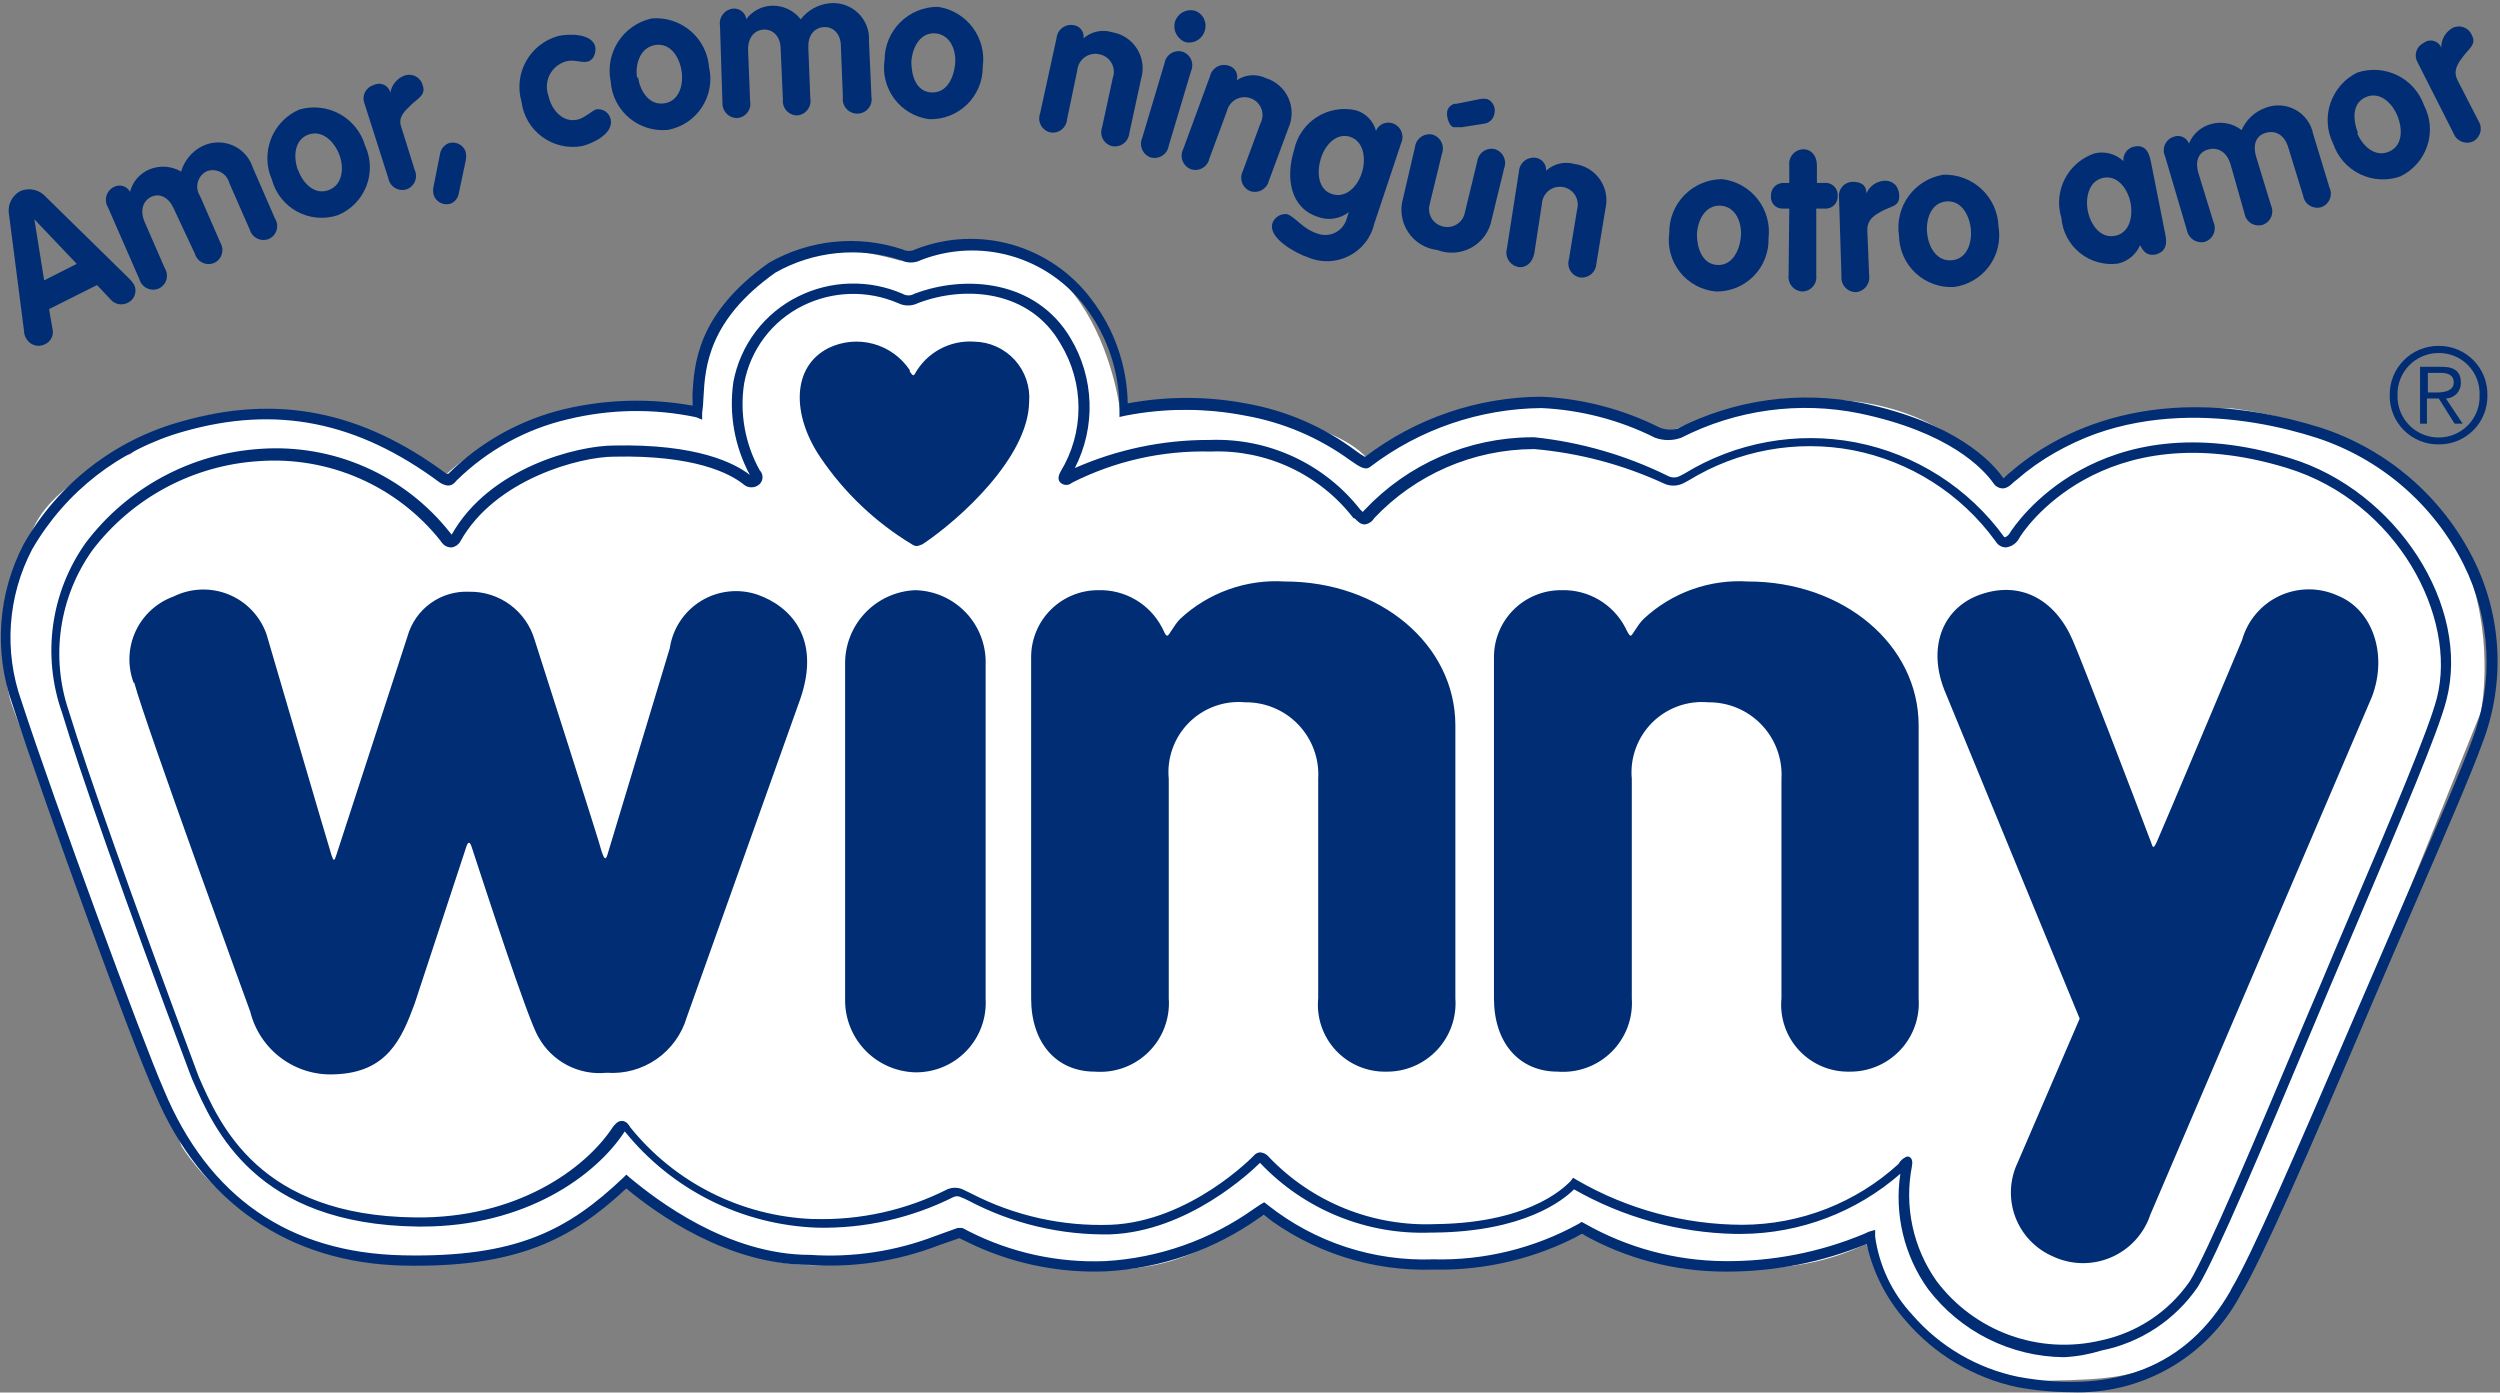 <svg width="763" height="425" viewBox="0 0 763 425" fill="none" xmlns="http://www.w3.org/2000/svg">
<rect x="0" y="0" width="763" height="425" fill="#808080" stroke="none"/>
<path d="M274.812 79.575C274.812 79.575 246.358 70.731 234.785 80.799C223.213 90.868 211.028 110.188 211.3 123.998C211.3 123.998 167.529 116.583 136.011 144.884C136.011 144.884 75.085 106.175 39.891 138.557C39.891 138.557 17.903 145.36 10.415 160.667C2.927 175.973 -1.021 201.893 3.608 215.091C8.237 228.288 55.412 349.79 55.412 349.79C55.412 349.79 77.808 388.363 132.267 385.302C132.267 385.302 174.268 385.302 190.197 359.722C190.197 359.722 221.579 391.697 258.271 385.302C294.962 378.907 293.805 375.029 293.805 375.029C293.805 375.029 346.221 406.459 383.049 369.247C397.605 379.046 414.468 384.879 431.97 386.167C449.473 387.456 467.01 384.156 482.845 376.594C482.845 376.594 531.722 398.363 569.57 379.587C569.57 379.587 584.819 422.242 619.809 421.494C654.798 420.745 665.894 422.106 692.715 377.342L757.181 217.268C757.181 217.268 773.45 137.264 681.619 124.679C655.992 124.093 631.009 132.737 611.231 149.033C611.231 149.033 584.819 100.46 505.309 133.318C505.309 133.318 475.629 107.399 416.814 139.441C416.814 139.441 402.45 121.141 341.933 125.835C341.933 125.835 334.649 60.526 280.19 76.854L274.812 79.575Z" fill="white"/>
<path d="M2.791 65.765C2.474 64.335 2.627 62.84 3.228 61.504C3.829 60.168 4.846 59.062 6.127 58.349C7.459 57.761 8.945 57.615 10.366 57.934C11.788 58.252 13.069 59.018 14.023 60.118L39.414 85.017C39.979 85.573 40.481 86.189 40.912 86.854C41.157 87.336 41.304 87.861 41.344 88.4C41.384 88.939 41.316 89.48 41.145 89.993C40.974 90.506 40.703 90.979 40.347 91.386C39.992 91.793 39.559 92.126 39.074 92.364C38.214 92.837 37.217 93 36.251 92.827C35.284 92.654 34.407 92.154 33.764 91.412L29.612 86.99L14.976 94.337L15.997 100.256C16.259 101.205 16.169 102.216 15.743 103.103C15.318 103.991 14.586 104.695 13.683 105.086C13.174 105.341 12.62 105.492 12.052 105.531C11.484 105.569 10.915 105.495 10.376 105.311C9.838 105.127 9.341 104.838 8.915 104.461C8.489 104.084 8.143 103.626 7.896 103.113C7.55 102.512 7.363 101.833 7.352 101.14L2.791 65.765ZM13.479 85.561L23.417 80.527L10.483 66.921L13.479 85.561Z" fill="#002D74"/>
<path d="M32.947 63.248C32.631 62.728 32.427 62.148 32.348 61.544C32.27 60.941 32.319 60.328 32.492 59.745C32.665 59.161 32.959 58.621 33.354 58.158C33.749 57.695 34.236 57.32 34.785 57.057C35.205 56.831 35.665 56.691 36.139 56.644C36.614 56.598 37.092 56.645 37.548 56.784C38.004 56.923 38.428 57.151 38.794 57.455C39.162 57.759 39.465 58.132 39.687 58.553C40.063 57.051 40.781 55.656 41.784 54.476C42.788 53.296 44.05 52.363 45.473 51.75C47.041 51.078 48.745 50.783 50.447 50.89C52.15 50.996 53.804 51.501 55.276 52.363C55.752 50.718 56.559 49.189 57.648 47.867C58.736 46.545 60.083 45.459 61.606 44.675C63.027 43.947 64.588 43.536 66.183 43.469C67.778 43.403 69.368 43.684 70.844 44.292C72.32 44.9 73.646 45.821 74.731 46.991C75.815 48.161 76.633 49.553 77.127 51.07L83.934 66.717C84.262 67.234 84.475 67.815 84.559 68.421C84.644 69.026 84.597 69.643 84.423 70.23C84.249 70.816 83.951 71.359 83.55 71.821C83.149 72.282 82.653 72.653 82.097 72.908C81.532 73.143 80.924 73.257 80.312 73.241C79.7 73.226 79.099 73.082 78.546 72.819C77.994 72.555 77.504 72.179 77.107 71.714C76.71 71.249 76.415 70.705 76.242 70.118L69.979 55.832C69.795 55.133 69.467 54.479 69.017 53.913C68.568 53.346 68.005 52.879 67.366 52.54C66.726 52.201 66.023 51.998 65.302 51.944C64.58 51.891 63.855 51.987 63.172 52.227C62.495 52.55 61.896 53.014 61.414 53.588C60.933 54.163 60.58 54.834 60.38 55.556C60.18 56.278 60.137 57.035 60.255 57.775C60.373 58.515 60.648 59.221 61.062 59.846L67.256 74.064C67.571 74.588 67.771 75.172 67.845 75.779C67.919 76.385 67.864 77 67.684 77.584C67.505 78.168 67.204 78.708 66.802 79.168C66.4 79.628 65.905 79.998 65.35 80.255C64.786 80.49 64.178 80.604 63.566 80.588C62.954 80.573 62.353 80.429 61.8 80.166C61.248 79.903 60.758 79.526 60.361 79.061C59.963 78.596 59.669 78.052 59.496 77.466L53.029 63.656C51.6 60.39 48.877 58.826 46.222 60.05C43.567 61.275 42.682 64.336 44.111 67.669L50.306 81.888C50.632 82.409 50.841 82.994 50.921 83.603C51.001 84.212 50.948 84.831 50.767 85.418C50.587 86.005 50.282 86.546 49.873 87.005C49.465 87.465 48.962 87.83 48.4 88.078C47.831 88.312 47.218 88.423 46.603 88.404C45.988 88.384 45.384 88.234 44.831 87.964C44.278 87.694 43.788 87.31 43.394 86.838C43 86.365 42.711 85.814 42.546 85.221L32.947 63.248Z" fill="#002D74"/>
<path d="M111.436 44.471C112.33 46.407 112.822 48.504 112.883 50.636C112.943 52.767 112.571 54.889 111.788 56.872C111.006 58.856 109.829 60.66 108.33 62.177C106.83 63.694 105.038 64.891 103.063 65.697C101.031 66.361 98.884 66.604 96.755 66.411C94.625 66.218 92.557 65.593 90.678 64.574C88.798 63.555 87.146 62.164 85.823 60.486C84.499 58.807 83.533 56.876 82.981 54.812C82.121 52.864 81.654 50.767 81.606 48.639C81.558 46.511 81.93 44.394 82.702 42.41C83.473 40.426 84.628 38.613 86.101 37.076C87.574 35.539 89.336 34.306 91.286 33.45C93.333 32.846 95.48 32.652 97.602 32.88C99.724 33.107 101.781 33.751 103.653 34.775C105.526 35.8 107.177 37.183 108.513 38.847C109.848 40.511 110.842 42.422 111.436 44.471ZM91.014 51.955C92.444 55.968 96.051 59.642 100.34 58.009C104.629 56.377 105.037 51.206 103.608 47.328C102.178 43.451 98.502 39.505 94.145 41.07C89.789 42.634 89.448 47.941 90.946 51.955H91.014Z" fill="#002D74"/>
<path d="M111.232 31.546C111.02 30.998 110.926 30.412 110.954 29.826C110.981 29.239 111.132 28.665 111.394 28.14C111.657 27.615 112.027 27.151 112.479 26.776C112.932 26.402 113.458 26.127 114.023 25.967C114.501 25.713 115.031 25.573 115.572 25.556C116.114 25.539 116.651 25.646 117.145 25.87C117.638 26.093 118.073 26.426 118.417 26.844C118.761 27.262 119.004 27.753 119.129 28.28C119.337 27.066 119.871 25.931 120.674 24.996C121.478 24.062 122.52 23.363 123.689 22.974C124.258 22.812 124.853 22.769 125.439 22.848C126.024 22.927 126.587 23.126 127.092 23.433C127.597 23.739 128.033 24.147 128.373 24.63C128.713 25.113 128.949 25.661 129.067 26.239C129.952 29.028 127.57 29.981 125.527 31.954C123.485 33.927 121.375 35.763 122.464 38.757L126.549 51.819C126.812 52.372 126.955 52.975 126.969 53.588C126.983 54.201 126.868 54.81 126.63 55.375C126.392 55.94 126.038 56.449 125.589 56.868C125.141 57.286 124.61 57.606 124.03 57.805C123.443 57.977 122.827 58.024 122.222 57.943C121.616 57.861 121.034 57.653 120.514 57.332C119.994 57.012 119.548 56.585 119.203 56.08C118.859 55.576 118.625 55.005 118.516 54.404L111.232 31.546Z" fill="#002D74"/>
<path d="M139.959 59.302C139.806 59.977 139.482 60.601 139.016 61.113C138.551 61.626 137.961 62.01 137.304 62.227C136.276 62.484 135.189 62.338 134.265 61.819C133.341 61.3 132.65 60.449 132.335 59.438C132.13 58.588 132.13 57.702 132.335 56.853L134.377 46.58C134.553 45.906 134.895 45.285 135.37 44.775C135.845 44.264 136.439 43.88 137.1 43.655C138.129 43.376 139.225 43.502 140.163 44.009C141.101 44.516 141.808 45.363 142.137 46.376C142.311 47.252 142.311 48.154 142.137 49.029L139.959 59.302Z" fill="#002D74"/>
<path d="M179.237 18.824C177.195 19.232 175.017 17.939 172.43 18.824C171.403 19.16 170.455 19.699 169.642 20.409C168.829 21.119 168.167 21.986 167.697 22.958C167.227 23.93 166.957 24.986 166.905 26.064C166.853 27.142 167.018 28.22 167.392 29.233C168.277 33.518 171.749 37.532 176.242 36.512C178.284 36.103 181.007 33.586 181.96 33.382C182.951 33.222 183.965 33.451 184.79 34.022C185.615 34.593 186.187 35.461 186.385 36.444C187.338 40.934 180.53 43.927 177.535 44.607C175.428 44.974 173.268 44.908 171.187 44.416C169.106 43.923 167.147 43.013 165.428 41.74C163.709 40.468 162.267 38.86 161.189 37.014C160.111 35.168 159.419 33.122 159.155 31.001C158.565 28.955 158.385 26.813 158.627 24.697C158.869 22.582 159.529 20.535 160.567 18.676C161.605 16.816 163.001 15.18 164.675 13.863C166.349 12.546 168.267 11.573 170.319 11C173.587 10.252 180.735 10.116 181.688 14.334C181.96 16.035 181.211 18.416 179.237 18.824Z" fill="#002D74"/>
<path d="M216.405 20.525C216.882 22.605 216.934 24.759 216.557 26.859C216.181 28.96 215.384 30.962 214.214 32.747C213.044 34.532 211.526 36.063 209.751 37.248C207.975 38.432 205.978 39.246 203.88 39.641C201.754 39.856 199.607 39.641 197.567 39.01C195.526 38.378 193.633 37.343 192.001 35.966C190.369 34.589 189.031 32.897 188.066 30.992C187.101 29.088 186.529 27.009 186.385 24.879C185.516 20.668 186.343 16.284 188.688 12.68C191.034 9.075 194.707 6.541 198.91 5.626C201.039 5.449 203.182 5.695 205.216 6.349C207.249 7.004 209.133 8.053 210.759 9.438C212.385 10.823 213.721 12.515 214.69 14.418C215.659 16.321 216.242 18.396 216.405 20.525ZM194.758 23.654C195.371 27.872 198.162 32.226 202.723 31.546C207.283 30.865 208.645 25.967 208.032 21.749C207.42 17.531 204.697 13.041 200.068 13.722C195.439 14.402 193.805 19.436 194.418 23.654H194.758Z" fill="#002D74"/>
<path d="M219.741 7.803C219.645 7.202 219.673 6.589 219.821 5.999C219.97 5.409 220.237 4.856 220.606 4.372C220.975 3.889 221.439 3.485 221.969 3.186C222.499 2.887 223.084 2.699 223.689 2.633C224.652 2.535 225.614 2.814 226.376 3.41C227.137 4.006 227.638 4.873 227.774 5.83C228.672 4.622 229.829 3.628 231.159 2.922C232.49 2.216 233.961 1.815 235.466 1.748C237.176 1.676 238.879 2.015 240.431 2.737C241.983 3.459 243.338 4.543 244.384 5.898C245.435 4.526 246.757 3.383 248.267 2.54C249.777 1.698 251.444 1.174 253.165 1C254.743 0.828 256.339 1.003 257.841 1.513C259.344 2.022 260.717 2.853 261.865 3.948C263.013 5.043 263.907 6.376 264.486 7.853C265.064 9.329 265.313 10.914 265.214 12.497L265.963 29.573C266.07 30.176 266.047 30.795 265.898 31.39C265.749 31.984 265.476 32.54 265.097 33.022C264.718 33.503 264.241 33.899 263.698 34.184C263.155 34.469 262.559 34.636 261.947 34.675C261.288 34.722 260.627 34.621 260.012 34.38C259.397 34.139 258.844 33.763 258.394 33.28C257.943 32.797 257.607 32.22 257.409 31.59C257.211 30.96 257.156 30.294 257.25 29.641L256.637 14.13C256.637 10.524 254.459 8.075 251.395 8.279C248.332 8.483 246.562 11 246.698 14.538L247.311 30.049C247.417 30.651 247.397 31.268 247.252 31.862C247.108 32.456 246.842 33.013 246.471 33.499C246.1 33.985 245.632 34.388 245.097 34.684C244.562 34.98 243.971 35.163 243.363 35.219C242.749 35.231 242.139 35.114 241.574 34.874C241.009 34.635 240.5 34.278 240.083 33.829C239.665 33.379 239.347 32.846 239.15 32.265C238.952 31.684 238.88 31.068 238.938 30.457L238.257 14.946C238.257 11.341 236.079 8.892 233.083 9.028C230.088 9.164 228.182 11.749 228.318 15.354L228.931 30.865C229.048 31.468 229.036 32.089 228.896 32.687C228.755 33.285 228.49 33.847 228.117 34.335C227.744 34.824 227.272 35.228 226.732 35.521C226.192 35.814 225.596 35.989 224.983 36.035C224.369 36.037 223.762 35.912 223.198 35.67C222.634 35.427 222.126 35.072 221.706 34.626C221.285 34.179 220.959 33.652 220.75 33.075C220.541 32.499 220.453 31.886 220.49 31.273L219.741 7.803Z" fill="#002D74"/>
<path d="M299.931 20.389C299.951 22.522 299.539 24.638 298.72 26.609C297.902 28.579 296.693 30.365 295.168 31.858C293.642 33.35 291.831 34.52 289.842 35.296C287.853 36.073 285.728 36.44 283.594 36.376C281.495 36.101 279.473 35.41 277.646 34.343C275.819 33.276 274.224 31.854 272.956 30.161C271.687 28.469 270.77 26.539 270.259 24.487C269.748 22.435 269.652 20.301 269.979 18.212C269.988 16.08 270.418 13.97 271.245 12.005C272.072 10.039 273.279 8.256 274.797 6.758C276.315 5.26 278.114 4.077 280.091 3.275C282.068 2.474 284.183 2.071 286.317 2.088C290.543 2.727 294.345 5.009 296.895 8.437C299.445 11.864 300.536 16.16 299.931 20.389ZM278.148 18.824C278.148 23.11 279.577 27.94 284.206 28.212C288.835 28.484 291.014 23.994 291.49 19.708C291.967 15.422 290.061 10.524 285.432 10.184C280.803 9.844 278.42 14.538 278.148 18.824Z" fill="#002D74"/>
<path d="M322.464 11.613C322.52 11.004 322.703 10.414 322.999 9.879C323.295 9.345 323.699 8.877 324.185 8.507C324.671 8.136 325.229 7.87 325.823 7.725C326.418 7.581 327.035 7.561 327.637 7.667C328.104 7.725 328.554 7.876 328.962 8.111C329.37 8.345 329.726 8.658 330.011 9.032C330.297 9.405 330.505 9.832 330.623 10.287C330.741 10.742 330.768 11.216 330.701 11.681C331.885 10.65 333.315 9.94 334.852 9.619C336.389 9.297 337.983 9.375 339.482 9.844C341.039 10.114 342.522 10.711 343.831 11.595C345.14 12.48 346.246 13.633 347.076 14.977C347.907 16.321 348.442 17.826 348.646 19.392C348.851 20.958 348.721 22.55 348.264 24.062L344.656 40.73C344.591 41.339 344.401 41.928 344.097 42.46C343.793 42.992 343.381 43.456 342.888 43.82C342.395 44.185 341.832 44.443 341.234 44.578C340.636 44.714 340.016 44.724 339.414 44.607C338.82 44.462 338.262 44.194 337.778 43.819C337.295 43.445 336.895 42.972 336.606 42.433C336.317 41.894 336.145 41.3 336.101 40.69C336.057 40.08 336.142 39.468 336.351 38.893L339.618 23.79C339.889 23.055 339.998 22.27 339.937 21.488C339.876 20.707 339.647 19.948 339.266 19.263C338.885 18.579 338.36 17.984 337.728 17.521C337.095 17.058 336.37 16.736 335.602 16.579C334.833 16.39 334.032 16.368 333.253 16.516C332.475 16.664 331.738 16.978 331.092 17.436C330.446 17.895 329.906 18.487 329.51 19.172C329.113 19.858 328.87 20.621 328.795 21.409L325.663 36.444C325.617 37.056 325.441 37.652 325.148 38.192C324.855 38.732 324.451 39.204 323.962 39.576C323.474 39.949 322.911 40.214 322.313 40.354C321.714 40.494 321.093 40.506 320.49 40.389C319.895 40.245 319.338 39.976 318.854 39.601C318.37 39.227 317.971 38.755 317.682 38.215C317.393 37.676 317.221 37.082 317.177 36.472C317.133 35.862 317.218 35.25 317.426 34.675L322.464 11.613Z" fill="#002D74"/>
<path d="M355.411 19.3C355.505 18.695 355.725 18.116 356.058 17.601C356.391 17.087 356.829 16.648 357.343 16.314C357.857 15.98 358.435 15.759 359.041 15.664C359.647 15.569 360.266 15.602 360.857 15.763C361.441 15.949 361.978 16.256 362.435 16.663C362.892 17.071 363.257 17.571 363.508 18.129C363.758 18.688 363.888 19.293 363.889 19.905C363.89 20.517 363.761 21.122 363.512 21.681L356.705 44.471C356.61 45.078 356.389 45.658 356.057 46.175C355.725 46.692 355.289 47.134 354.777 47.474C354.265 47.813 353.687 48.042 353.082 48.145C352.476 48.249 351.855 48.226 351.259 48.077C350.673 47.883 350.135 47.569 349.678 47.154C349.22 46.74 348.855 46.235 348.605 45.671C348.355 45.107 348.226 44.497 348.226 43.881C348.225 43.264 348.354 42.654 348.604 42.09L355.411 19.3ZM367.733 9.232C367.411 10.5 366.601 11.591 365.48 12.266C364.358 12.941 363.015 13.146 361.742 12.837C360.53 12.376 359.536 11.477 358.956 10.318C358.376 9.159 358.253 7.824 358.611 6.579C359.004 5.37 359.84 4.354 360.951 3.736C362.062 3.118 363.366 2.942 364.601 3.245C365.803 3.636 366.803 4.481 367.388 5.6C367.974 6.719 368.097 8.023 367.733 9.232Z" fill="#002D74"/>
<path d="M369.298 23.246C369.437 22.645 369.7 22.08 370.071 21.587C370.441 21.093 370.911 20.683 371.449 20.382C371.988 20.081 372.583 19.896 373.197 19.838C373.812 19.781 374.431 19.852 375.016 20.048C375.471 20.174 375.895 20.388 376.265 20.679C376.635 20.971 376.944 21.333 377.172 21.745C377.4 22.157 377.544 22.61 377.595 23.078C377.645 23.546 377.602 24.019 377.467 24.47C378.771 23.6 380.28 23.085 381.844 22.977C383.409 22.87 384.974 23.174 386.385 23.858C387.898 24.332 389.293 25.122 390.477 26.177C391.661 27.231 392.606 28.526 393.25 29.974C393.894 31.422 394.222 32.991 394.212 34.576C394.202 36.16 393.854 37.725 393.192 39.165L387.27 55.152C387.13 55.745 386.868 56.303 386.503 56.79C386.137 57.277 385.674 57.684 385.144 57.984C384.613 58.284 384.026 58.472 383.42 58.535C382.813 58.597 382.2 58.534 381.62 58.349C381.046 58.123 380.526 57.779 380.094 57.34C379.661 56.901 379.325 56.376 379.107 55.8C378.889 55.223 378.794 54.608 378.828 53.992C378.862 53.377 379.025 52.776 379.305 52.227L384.683 37.668C385.051 36.977 385.265 36.214 385.311 35.432C385.357 34.65 385.234 33.868 384.949 33.138C384.665 32.408 384.226 31.748 383.664 31.203C383.101 30.659 382.427 30.242 381.688 29.981C380.961 29.721 380.187 29.616 379.416 29.673C378.646 29.731 377.897 29.95 377.216 30.315C376.536 30.681 375.94 31.185 375.467 31.795C374.995 32.406 374.656 33.109 374.472 33.858L369.094 48.417C368.965 49.023 368.708 49.595 368.34 50.094C367.972 50.593 367.501 51.008 366.96 51.311C366.419 51.613 365.819 51.797 365.201 51.849C364.583 51.902 363.961 51.822 363.376 51.614C362.808 51.381 362.296 51.032 361.87 50.59C361.445 50.148 361.116 49.623 360.905 49.047C360.693 48.471 360.604 47.858 360.643 47.246C360.682 46.634 360.847 46.036 361.13 45.492L369.298 23.246Z" fill="#002D74"/>
<path d="M419.468 68.146C418.989 70.279 418.044 72.28 416.7 74.005C415.356 75.731 413.648 77.138 411.696 78.126C409.744 79.114 407.598 79.659 405.411 79.721C403.225 79.784 401.051 79.362 399.046 78.486C395.711 77.398 386.861 72.704 388.359 68.078C388.687 67.196 389.301 66.449 390.102 65.956C390.904 65.463 391.848 65.252 392.784 65.356C395.37 66.173 397.412 69.778 402.041 71.275C402.928 71.612 403.876 71.76 404.823 71.71C405.771 71.66 406.697 71.412 407.544 70.983C408.39 70.554 409.137 69.953 409.737 69.218C410.337 68.483 410.776 67.632 411.027 66.717L411.64 64.744C410.319 65.776 408.754 66.45 407.096 66.701C405.439 66.951 403.745 66.769 402.178 66.173C393.805 63.452 392.307 54.336 394.962 45.764C395.389 43.723 396.219 41.788 397.402 40.071C398.584 38.354 400.098 36.889 401.852 35.763C403.607 34.636 405.569 33.869 407.623 33.507C409.678 33.145 411.784 33.195 413.818 33.654C415.292 34.083 416.63 34.884 417.704 35.98C418.777 37.077 419.549 38.431 419.945 39.913C420.353 38.946 421.118 38.173 422.082 37.755C423.045 37.337 424.133 37.306 425.118 37.668C425.692 37.876 426.217 38.201 426.659 38.621C427.101 39.041 427.451 39.549 427.688 40.111C427.924 40.673 428.042 41.278 428.033 41.888C428.025 42.498 427.89 43.1 427.637 43.655L419.468 68.146ZM412.048 41.75C407.828 40.389 404.288 44.335 403.063 48.553C401.837 52.771 402.314 57.873 406.534 59.234C410.755 60.594 414.227 56.989 415.588 52.907C416.95 48.825 416.473 43.247 412.048 41.75Z" fill="#002D74"/>
<path d="M431.858 44.879C431.93 44.269 432.128 43.68 432.441 43.151C432.753 42.621 433.172 42.163 433.672 41.804C434.171 41.446 434.74 41.195 435.342 41.069C435.944 40.942 436.566 40.943 437.168 41.07C437.752 41.238 438.296 41.525 438.765 41.913C439.234 42.3 439.618 42.781 439.893 43.323C440.167 43.866 440.327 44.459 440.362 45.067C440.397 45.674 440.306 46.282 440.095 46.852L436.351 62.295C436.146 63.001 436.087 63.741 436.176 64.47C436.266 65.2 436.502 65.904 436.871 66.539C437.24 67.175 437.734 67.73 438.323 68.169C438.912 68.609 439.584 68.925 440.299 69.098C441.034 69.299 441.802 69.343 442.555 69.228C443.308 69.114 444.029 68.843 444.67 68.432C445.312 68.022 445.86 67.482 446.28 66.846C446.699 66.211 446.981 65.495 447.106 64.744L450.85 49.301C450.922 48.691 451.121 48.102 451.433 47.573C451.745 47.043 452.165 46.584 452.664 46.226C453.164 45.867 453.733 45.617 454.335 45.491C454.937 45.364 455.558 45.365 456.16 45.492C456.745 45.66 457.289 45.947 457.758 46.334C458.227 46.722 458.61 47.203 458.885 47.745C459.16 48.288 459.32 48.882 459.354 49.489C459.389 50.096 459.298 50.704 459.087 51.274L455.275 66.921C454.954 68.714 454.241 70.414 453.187 71.9C452.134 73.386 450.765 74.621 449.179 75.518C447.592 76.414 445.828 76.95 444.01 77.087C442.193 77.224 440.368 76.958 438.665 76.309C436.862 76.1 435.126 75.496 433.582 74.542C432.038 73.587 430.722 72.305 429.728 70.787C428.735 69.268 428.087 67.549 427.832 65.753C427.576 63.956 427.719 62.126 428.25 60.39L431.858 44.879ZM451.599 30.253C452.384 30.086 453.196 30.086 453.982 30.253C454.798 30.624 455.457 31.271 455.842 32.08C456.228 32.889 456.317 33.807 456.092 34.675C455.978 35.458 455.61 36.182 455.045 36.735C454.479 37.288 453.746 37.64 452.961 37.736L446.153 38.825C444.315 38.825 444.86 38.825 443.703 38.825C442.545 38.825 441.252 35.831 441.729 33.722C441.893 33.228 442.178 32.782 442.559 32.426C442.939 32.069 443.403 31.814 443.907 31.682H444.451L451.599 30.253Z" fill="#002D74"/>
<path d="M463.58 52.363C463.613 51.748 463.772 51.146 464.047 50.595C464.323 50.043 464.709 49.555 465.181 49.159C465.654 48.764 466.203 48.469 466.794 48.295C467.385 48.12 468.006 48.069 468.617 48.145C469.562 48.264 470.426 48.738 471.033 49.471C471.64 50.204 471.944 51.141 471.885 52.091C473.029 51.037 474.426 50.295 475.94 49.938C477.454 49.58 479.035 49.619 480.53 50.05C482.081 50.247 483.572 50.767 484.909 51.577C486.245 52.386 487.397 53.468 488.289 54.75C489.181 56.033 489.793 57.488 490.087 59.022C490.38 60.556 490.348 62.135 489.993 63.656L487.202 80.527C487.169 81.133 487.012 81.727 486.74 82.269C486.468 82.812 486.087 83.293 485.62 83.683C485.154 84.072 484.613 84.361 484.03 84.532C483.447 84.703 482.835 84.752 482.232 84.677C481.631 84.568 481.059 84.334 480.554 83.99C480.049 83.646 479.623 83.2 479.302 82.68C478.981 82.16 478.773 81.579 478.691 80.973C478.61 80.368 478.656 79.752 478.828 79.166L481.347 63.86C481.548 63.121 481.59 62.347 481.471 61.591C481.352 60.834 481.075 60.111 480.657 59.469C480.24 58.827 479.691 58.281 479.047 57.865C478.404 57.449 477.68 57.174 476.922 57.057C476.161 56.942 475.384 56.987 474.641 57.191C473.898 57.395 473.206 57.751 472.609 58.238C472.013 58.725 471.525 59.332 471.178 60.019C470.83 60.706 470.63 61.458 470.592 62.227L468.277 77.262C467.733 80.187 465.69 81.888 463.308 81.48C462.709 81.353 462.142 81.105 461.642 80.752C461.142 80.398 460.72 79.947 460.402 79.424C460.083 78.902 459.874 78.32 459.789 77.714C459.703 77.108 459.742 76.491 459.904 75.901L463.58 52.363Z" fill="#002D74"/>
<path d="M539.754 72.704C539.819 74.839 539.449 76.966 538.667 78.954C537.886 80.943 536.708 82.752 535.206 84.272C533.704 85.792 531.909 86.992 529.929 87.798C527.949 88.605 525.826 89.001 523.689 88.963C521.559 88.771 519.491 88.15 517.609 87.135C515.727 86.121 514.07 84.736 512.74 83.063C511.41 81.39 510.433 79.464 509.87 77.403C509.306 75.342 509.167 73.188 509.461 71.071C509.434 68.933 509.832 66.811 510.629 64.828C511.427 62.844 512.61 61.038 514.11 59.514C515.61 57.99 517.397 56.778 519.368 55.947C521.34 55.117 523.456 54.685 525.595 54.676C527.71 54.929 529.754 55.596 531.611 56.639C533.468 57.682 535.1 59.081 536.415 60.755C537.73 62.43 538.702 64.347 539.275 66.397C539.848 68.448 540.011 70.591 539.754 72.704ZM517.903 71.479C517.903 75.765 519.536 80.595 524.097 80.867C528.658 81.139 530.905 76.513 531.313 72.296C531.722 68.078 529.816 63.044 525.118 62.771C520.421 62.499 518.107 67.261 517.903 71.479Z" fill="#002D74"/>
<path d="M546.085 63.656H544.179C543.67 63.689 543.159 63.61 542.684 63.425C542.209 63.239 541.78 62.95 541.429 62.58C541.078 62.21 540.813 61.767 540.653 61.282C540.493 60.798 540.442 60.284 540.503 59.778C540.475 59.27 540.552 58.761 540.727 58.283C540.903 57.806 541.174 57.369 541.525 56.999C541.875 56.63 542.297 56.336 542.765 56.135C543.234 55.935 543.738 55.831 544.247 55.832H546.085V50.526C546.009 49.913 546.062 49.29 546.241 48.698C546.421 48.107 546.722 47.559 547.126 47.091C547.53 46.623 548.028 46.245 548.587 45.982C549.147 45.718 549.755 45.574 550.374 45.56C552.824 45.56 554.526 47.533 554.526 50.526V55.832H556.773C557.312 55.77 557.859 55.828 558.373 56.003C558.888 56.177 559.357 56.463 559.748 56.84C560.138 57.218 560.44 57.677 560.632 58.185C560.824 58.693 560.901 59.237 560.857 59.778C560.89 60.314 560.806 60.85 560.609 61.349C560.413 61.849 560.109 62.299 559.72 62.669C559.33 63.039 558.865 63.319 558.356 63.489C557.847 63.66 557.306 63.716 556.773 63.656H554.322V84.065C554.398 84.669 554.347 85.283 554.171 85.866C553.995 86.45 553.699 86.99 553.301 87.451C552.903 87.913 552.413 88.286 551.862 88.546C551.311 88.807 550.711 88.949 550.101 88.963C549.489 88.939 548.888 88.789 548.337 88.521C547.785 88.253 547.296 87.874 546.899 87.407C546.502 86.94 546.207 86.396 546.032 85.809C545.856 85.222 545.805 84.605 545.881 83.997L546.085 63.656Z" fill="#002D74"/>
<path d="M561.265 60.186C561.199 59.605 561.254 59.016 561.428 58.458C561.602 57.899 561.89 57.382 562.274 56.941C562.658 56.499 563.13 56.143 563.659 55.893C564.189 55.644 564.765 55.507 565.35 55.492C567.664 55.492 569.57 56.172 569.638 59.03C570.113 57.899 570.906 56.931 571.921 56.242C572.936 55.554 574.13 55.175 575.357 55.152C577.399 55.152 579.509 56.444 579.645 59.71C579.781 62.975 577.263 62.907 574.812 64.2C572.361 65.493 569.774 66.853 569.911 70.391L570.455 83.997C570.551 84.603 570.521 85.222 570.368 85.815C570.216 86.409 569.943 86.966 569.566 87.45C569.19 87.935 568.718 88.337 568.18 88.632C567.643 88.927 567.05 89.109 566.439 89.167C565.822 89.17 565.211 89.043 564.646 88.796C564.08 88.549 563.573 88.186 563.156 87.731C562.74 87.276 562.423 86.739 562.226 86.155C562.029 85.57 561.957 84.951 562.014 84.337L561.265 60.186Z" fill="#002D74"/>
<path d="M609.938 69.098C610.305 71.212 610.24 73.378 609.749 75.466C609.257 77.554 608.348 79.522 607.077 81.25C605.805 82.978 604.197 84.432 602.349 85.523C600.501 86.615 598.451 87.322 596.323 87.602C594.186 87.712 592.049 87.391 590.039 86.657C588.03 85.924 586.188 84.793 584.625 83.333C583.063 81.872 581.81 80.112 580.943 78.157C580.075 76.203 579.611 74.093 579.577 71.955C578.911 67.68 579.971 63.315 582.524 59.819C585.077 56.324 588.914 53.985 593.192 53.315C597.502 53.205 601.681 54.802 604.818 57.759C607.955 60.715 609.795 64.791 609.938 69.098ZM588.154 71.139C588.563 75.425 591.081 79.847 595.71 79.439C600.339 79.031 601.905 74.132 601.497 69.914C601.088 65.697 598.569 61.002 593.94 61.479C589.311 61.955 587.746 66.921 588.154 71.139Z" fill="#002D74"/>
<path d="M660.721 70.867C661.197 73.18 661.878 76.581 657.93 77.67C655.479 78.146 654.186 76.99 653.165 74.813C652.557 76.224 651.623 77.472 650.44 78.453C649.257 79.435 647.858 80.122 646.357 80.459C644.302 80.724 642.214 80.569 640.22 80.003C638.227 79.438 636.369 78.474 634.759 77.17C633.149 75.867 631.82 74.25 630.853 72.418C629.887 70.586 629.302 68.577 629.135 66.513C627.911 62.543 628.294 58.252 630.204 54.562C632.114 50.873 635.396 48.08 639.346 46.784C640.882 46.436 642.481 46.471 644 46.886C645.52 47.302 646.914 48.084 648.059 49.165C647.97 48.157 648.253 47.151 648.855 46.336C649.457 45.522 650.336 44.955 651.327 44.743C655.275 43.927 656.024 47.328 656.5 49.574L660.721 70.867ZM645.608 71.955C649.965 71.071 651.054 66.037 650.237 61.887C649.421 57.737 646.357 53.383 641.932 54.268C637.508 55.152 636.35 60.39 637.235 64.54C638.12 68.69 641.115 72.908 645.608 71.955Z" fill="#002D74"/>
<path d="M660.789 47.737C660.527 47.179 660.386 46.571 660.377 45.955C660.367 45.339 660.488 44.727 660.733 44.161C660.977 43.595 661.34 43.088 661.795 42.672C662.251 42.256 662.789 41.942 663.375 41.75C663.818 41.574 664.291 41.487 664.767 41.495C665.243 41.502 665.713 41.603 666.149 41.793C666.586 41.983 666.981 42.257 667.311 42.6C667.641 42.943 667.9 43.348 668.072 43.791C668.643 42.394 669.52 41.143 670.64 40.13C671.759 39.117 673.092 38.369 674.539 37.94C676.163 37.435 677.885 37.332 679.557 37.64C681.229 37.949 682.801 38.659 684.138 39.709C684.821 38.137 685.82 36.722 687.073 35.552C688.326 34.382 689.806 33.481 691.422 32.906C692.9 32.329 694.488 32.083 696.072 32.188C697.656 32.292 699.198 32.743 700.588 33.509C701.978 34.275 703.182 35.337 704.116 36.62C705.049 37.903 705.689 39.376 705.989 40.934L710.959 57.261C711.221 57.819 711.361 58.426 711.371 59.043C711.38 59.659 711.259 60.27 711.014 60.836C710.77 61.402 710.408 61.91 709.952 62.326C709.497 62.741 708.958 63.056 708.372 63.248C707.785 63.408 707.171 63.444 706.57 63.353C705.968 63.262 705.392 63.047 704.879 62.72C704.366 62.393 703.927 61.962 703.591 61.456C703.254 60.949 703.028 60.377 702.926 59.778L698.365 44.947C697.344 41.478 694.757 39.641 691.558 40.526C688.358 41.41 687.541 44.403 688.562 47.805L693.123 62.703C693.374 63.258 693.505 63.859 693.509 64.468C693.512 65.076 693.388 65.679 693.145 66.237C692.901 66.794 692.543 67.295 692.094 67.706C691.644 68.116 691.114 68.429 690.537 68.622C689.945 68.794 689.325 68.838 688.715 68.753C688.105 68.667 687.521 68.453 687 68.125C686.479 67.798 686.033 67.363 685.692 66.851C685.352 66.338 685.123 65.759 685.023 65.152L680.734 50.05C679.713 46.648 677.126 44.743 673.927 45.628C670.727 46.512 669.91 49.505 671 52.975L675.561 67.806C675.812 68.365 675.943 68.971 675.948 69.584C675.952 70.197 675.829 70.805 675.585 71.368C675.342 71.931 674.984 72.437 674.535 72.854C674.085 73.272 673.554 73.591 672.974 73.792C672.383 73.942 671.768 73.971 671.166 73.876C670.564 73.781 669.987 73.565 669.471 73.241C668.955 72.916 668.511 72.49 668.165 71.988C667.82 71.487 667.58 70.92 667.46 70.323L660.789 47.737Z" fill="#002D74"/>
<path d="M739.822 32.158C740.806 34.054 741.399 36.128 741.564 38.257C741.73 40.387 741.465 42.528 740.785 44.552C740.105 46.577 739.025 48.445 737.608 50.044C736.191 51.643 734.467 52.94 732.538 53.859C730.545 54.556 728.434 54.851 726.326 54.728C724.218 54.605 722.156 54.067 720.257 53.144C718.359 52.22 716.662 50.93 715.265 49.349C713.867 47.767 712.797 45.924 712.116 43.927C711.159 42.021 710.587 39.944 710.435 37.816C710.283 35.689 710.554 33.552 711.231 31.529C711.907 29.506 712.978 27.637 714.38 26.029C715.782 24.421 717.488 23.105 719.4 22.157C723.436 20.81 727.84 21.104 731.662 22.975C735.483 24.846 738.414 28.145 739.822 32.158ZM719.4 40.662C721.102 44.607 724.846 48.077 729.066 46.308C733.287 44.539 733.355 39.505 731.721 35.423C730.087 31.341 726.275 27.804 722.055 29.641C717.834 31.477 718.038 36.444 719.672 40.662H719.4Z" fill="#002D74"/>
<path d="M737.848 19.028C737.556 18.524 737.372 17.965 737.307 17.387C737.242 16.808 737.298 16.223 737.471 15.667C737.644 15.111 737.929 14.597 738.311 14.156C738.692 13.716 739.16 13.36 739.686 13.109C740.109 12.774 740.606 12.542 741.135 12.432C741.664 12.322 742.211 12.338 742.733 12.476C743.255 12.615 743.738 12.873 744.143 13.232C744.547 13.589 744.863 14.037 745.064 14.538C745.048 13.303 745.369 12.086 745.993 11.02C746.616 9.953 747.519 9.076 748.603 8.483C749.141 8.229 749.725 8.09 750.319 8.073C750.913 8.057 751.504 8.164 752.054 8.388C752.605 8.612 753.103 8.947 753.517 9.374C753.93 9.8 754.251 10.308 754.458 10.864C755.819 13.45 753.641 14.742 751.939 16.987C750.237 19.232 748.467 21.477 750.101 24.607L756.364 36.784C756.706 37.29 756.939 37.862 757.049 38.463C757.158 39.064 757.143 39.681 757.002 40.275C756.861 40.87 756.599 41.428 756.231 41.916C755.864 42.404 755.399 42.811 754.866 43.111C754.312 43.376 753.708 43.523 753.093 43.542C752.478 43.561 751.866 43.452 751.296 43.221C750.726 42.991 750.211 42.644 749.782 42.204C749.354 41.763 749.022 41.238 748.808 40.662L737.848 19.028Z" fill="#002D74"/>
<path d="M744.247 105.562C742.269 105.553 740.31 105.939 738.483 106.697C736.657 107.455 735 108.57 733.612 109.977C732.223 111.384 731.129 113.055 730.395 114.89C729.662 116.725 729.302 118.689 729.339 120.665C729.311 122.632 729.678 124.585 730.416 126.409C731.155 128.232 732.251 129.89 733.64 131.284C735.029 132.679 736.683 133.782 738.504 134.528C740.326 135.275 742.278 135.65 744.247 135.631C746.218 135.659 748.175 135.29 750 134.547C751.826 133.804 753.484 132.702 754.874 131.305C756.265 129.909 757.361 128.248 758.096 126.42C758.832 124.592 759.192 122.635 759.155 120.665C759.201 118.686 758.848 116.719 758.117 114.879C757.387 113.04 756.294 111.366 754.903 109.957C753.512 108.548 751.852 107.433 750.021 106.678C748.191 105.923 746.227 105.543 744.247 105.562ZM744.247 133.522C742.573 133.523 740.916 133.188 739.374 132.538C737.831 131.888 736.435 130.935 735.267 129.737C734.1 128.538 733.184 127.118 732.575 125.56C731.966 124.001 731.676 122.337 731.721 120.665C731.667 118.987 731.95 117.315 732.555 115.749C733.16 114.183 734.074 112.754 735.242 111.549C736.411 110.343 737.81 109.384 739.357 108.729C740.904 108.075 742.567 107.738 744.247 107.739C745.932 107.719 747.604 108.043 749.16 108.69C750.715 109.338 752.122 110.296 753.295 111.506C754.467 112.716 755.381 114.152 755.978 115.727C756.576 117.302 756.846 118.982 756.772 120.665C756.827 122.339 756.543 124.008 755.938 125.57C755.332 127.133 754.417 128.557 753.247 129.758C752.078 130.958 750.678 131.91 749.131 132.557C747.585 133.204 745.923 133.533 744.247 133.522Z" fill="#002D74"/>
<path d="M751.054 116.719C751.054 113.658 749.352 111.957 745.404 111.957H738.597V129.305H740.707V121.617H744.315L749.148 129.305H751.599L746.493 121.617C747.116 121.6 747.729 121.459 748.297 121.202C748.865 120.946 749.376 120.579 749.8 120.123C750.225 119.667 750.554 119.131 750.769 118.547C750.985 117.963 751.082 117.341 751.054 116.719ZM743.77 119.78H740.979V113.794H744.86C746.902 113.794 748.876 114.338 748.876 116.719C748.876 119.1 746.425 119.78 743.77 119.78Z" fill="#002D74"/>
<path d="M632.13 424.895C626.557 424.874 620.998 424.35 615.52 423.33C602.238 420.452 590.275 413.279 581.483 402.921C575.665 396.277 571.615 388.276 569.706 379.655C556.002 385.311 541.306 388.179 526.48 388.091C511.185 388.091 496.151 384.13 482.845 376.594C468.925 384.068 453.307 387.818 437.508 387.479C418.809 388.086 400.477 382.196 385.636 370.811L384.41 371.628C370.625 381.432 354.335 387.118 337.44 388.023C322.563 388.605 307.782 385.398 294.486 378.703L292.784 377.886L286.521 380.063C274.001 384.909 260.57 386.953 247.175 386.05C222.055 386.05 200.34 370.403 191.15 362.716C174.54 378.227 157.658 387.002 123.077 386.254C88.495 385.506 61.402 367.274 47.243 333.667C40.435 318.904 14.091 246.588 3.744 214.818C0.948 206.896 -0.187 198.483 0.41 190.103C1.007 181.723 3.324 173.556 7.216 166.109C12.383 156.997 19.301 148.995 27.572 142.562C35.843 136.13 45.304 131.393 55.412 128.624C84.615 120.257 110.347 125.359 136.283 144.611H136.827C146.569 134.919 158.792 128.093 172.158 124.883C184.993 121.845 198.315 121.475 211.3 123.794C211.3 122.978 211.3 122.093 211.3 121.073C211.844 111.073 212.661 95.902 234.581 80.255C240.71 76.72 247.518 74.523 254.558 73.807C261.598 73.092 268.71 73.875 275.425 76.105C276.033 76.427 276.711 76.595 277.399 76.595C278.087 76.595 278.765 76.427 279.373 76.105C288.775 72.401 299.136 71.893 308.855 74.659C318.575 77.426 327.113 83.313 333.151 91.412C340.124 100.53 343.989 111.64 344.179 123.114C356.079 120.884 368.29 120.884 380.19 123.114C392.381 125.241 403.901 130.205 413.818 137.604C414.699 138.289 415.632 138.904 416.609 139.441C432.084 127.634 450.986 121.186 470.455 121.073C482.984 121.653 495.251 124.851 506.466 130.461C508.211 131.2 510.157 131.32 511.98 130.801C529.415 121.893 549.358 119.159 568.549 123.046C596.732 129.033 607.759 140.802 611.163 145.564C611.241 145.726 611.358 145.866 611.504 145.972C611.504 145.972 612.32 145.224 612.865 144.679L613.546 144.135C627.16 132.298 657.793 114.814 708.304 130.529C718.354 133.809 727.652 139.052 735.658 145.954C743.663 152.856 750.215 161.28 754.934 170.735C759.239 179.371 761.704 188.806 762.173 198.444C762.642 208.081 761.104 217.711 757.657 226.724C754.254 236.112 746.697 253.596 736.214 277.814C732.47 286.454 728.317 295.978 723.893 306.387C703.471 354.416 690.264 384.349 684.002 394.826L683.525 395.71C678.526 404.874 671.067 412.461 661.986 417.618C652.906 422.774 642.566 425.294 632.13 424.895ZM572.293 375.369V377.41C573.53 386.317 577.474 394.628 583.593 401.221C591.991 410.927 603.355 417.598 615.928 420.201C645.744 425.643 667.528 416.868 680.598 394.214L681.075 393.261C687.201 383.057 700.135 353.191 720.761 305.23C725.254 294.89 729.339 285.298 733.083 276.658C743.566 252.507 751.122 235.091 754.526 225.771C757.823 217.151 759.29 207.94 758.833 198.722C758.376 189.505 756.005 180.484 751.871 172.232C747.331 163.172 741.041 155.099 733.366 148.479C725.69 141.859 716.779 136.822 707.147 133.659C686.112 126.856 645.88 120.053 615.384 146.516L614.703 147.061C613.478 148.217 612.32 149.237 610.823 149.033C610.342 148.968 609.88 148.801 609.47 148.543C609.059 148.285 608.708 147.942 608.44 147.537C605.173 142.911 594.825 131.89 567.596 126.175C549.127 122.415 529.927 125.029 513.137 133.591C510.545 134.543 507.697 134.543 505.105 133.591C494.316 128.185 482.511 125.103 470.455 124.543C451.577 124.729 433.263 131.004 418.243 142.434C416.677 143.727 414.907 142.434 412.048 140.462C402.559 133.552 391.616 128.898 380.054 126.856C367.983 124.498 355.569 124.498 343.499 126.856L341.66 127.264V125.427C341.801 113.945 338.112 102.744 331.177 93.589C325.508 86.098 317.55 80.658 308.509 78.092C299.469 75.527 289.838 75.975 281.075 79.371C280.116 79.86 279.055 80.116 277.978 80.116C276.901 80.116 275.839 79.86 274.88 79.371C268.598 77.325 261.959 76.608 255.385 77.263C248.811 77.919 242.445 79.934 236.691 83.18C216.269 97.603 215.18 111.889 214.703 121.277C214.649 122.893 214.513 124.505 214.295 126.107V128.08L212.457 127.332C199.549 124.623 186.199 124.833 173.383 127.944C160.529 130.927 148.75 137.401 139.346 146.652C138.121 148.217 136.827 148.829 134.309 147.333C109.054 128.556 84.275 123.658 56.092 131.686C36.549 137.175 19.934 150.093 9.802 167.674C6.101 174.744 3.9 182.503 3.337 190.463C2.775 198.423 3.864 206.414 6.535 213.934C16.882 245.636 43.499 317.748 49.966 332.51C63.581 365.369 88.291 382.376 122.941 383.125C157.59 383.873 173.315 375.437 190.129 359.518L191.15 358.498L192.239 359.45C200.408 366.253 222.123 382.989 247.243 382.989C260.264 383.871 273.322 381.898 285.5 377.206L292.307 374.757H292.852H293.396C294.009 374.757 294.758 375.369 295.779 375.845C308.624 382.346 322.917 385.46 337.304 384.893C353.615 383.961 369.331 378.443 382.641 368.974L384.887 367.478L385.84 366.934L387.065 367.886C401.372 379.169 419.226 385.004 437.44 384.349C452.962 384.741 468.308 380.983 481.892 373.464L482.709 372.92L483.594 373.396C496.582 380.803 511.253 384.762 526.208 384.893C540.851 385.048 555.373 382.225 568.89 376.594L570.387 375.914L572.293 375.369Z" fill="#002D74"/>
<path d="M629.951 414.214C621.898 414.147 613.968 412.235 606.769 408.626C599.571 405.018 593.296 399.808 588.427 393.397C581.148 383.214 578.12 370.6 579.986 358.226C566.558 369.962 549.355 376.481 531.517 376.594H529.543C512.282 376.222 495.387 371.545 480.394 362.988C477.127 366.253 465.282 375.914 437.644 376.186H436.759C427.039 376.571 417.349 374.869 408.343 371.196C399.336 367.523 391.222 361.964 384.547 354.892C381.892 357.545 362.627 375.846 338.869 376.73C323.823 377.017 308.949 373.483 295.643 366.457C294.806 366.018 293.942 365.632 293.056 365.301C292.744 365.168 292.408 365.1 292.069 365.1C291.73 365.1 291.394 365.168 291.082 365.301C278.17 371.782 263.867 375.005 249.421 374.689C238.093 374.287 226.983 371.455 216.847 366.384C206.71 361.313 197.784 354.122 190.674 345.3C181.824 358.906 160.313 374.349 128.727 374.349H127.569C78.012 373.737 65.418 344.892 58.679 329.449L57.726 327C37.304 272.576 24.506 235.908 18.924 217.472C15.892 208.895 14.964 199.717 16.22 190.707C17.475 181.698 20.878 173.122 26.14 165.701C32.432 157.362 40.452 150.48 49.651 145.525C58.851 140.57 69.013 137.66 79.442 136.992C90.437 136.207 101.457 138.122 111.542 142.568C121.627 147.015 130.472 153.858 137.304 162.503L137.849 163.184C149.285 142.775 176.174 135.972 187.406 135.972C212.729 135.427 224.234 141.346 228.863 144.952C224.186 136.279 222.421 126.334 223.825 116.583C224.868 110.99 227.202 105.716 230.64 101.181C234.079 96.647 238.528 92.975 243.635 90.46C248.556 88.022 253.949 86.687 259.44 86.546C264.93 86.405 270.385 87.462 275.425 89.643C275.979 89.98 276.615 90.157 277.263 90.157C277.911 90.157 278.547 89.98 279.101 89.643C294.758 83.725 316.269 85.493 326.752 103.249C330.314 109.196 332.301 115.952 332.528 122.879C332.754 129.806 331.211 136.676 328.046 142.843C340.916 137.179 354.827 134.26 368.89 134.271H369.23C378.028 133.937 386.78 135.693 394.768 139.394C402.755 143.096 409.751 148.637 415.18 155.564L415.928 156.245L416.473 155.632C423.016 148.684 430.903 143.135 439.656 139.323C448.408 135.511 457.844 133.514 467.392 133.455H468.277C482.486 134.95 496.316 138.958 509.121 145.292C509.67 145.567 510.276 145.71 510.891 145.71C511.506 145.71 512.111 145.567 512.661 145.292L514.09 144.543C529.722 134.972 548.365 131.575 566.371 135.019C584.607 138.557 600.815 148.893 611.708 163.932H612.048C612.703 163.617 613.231 163.09 613.546 162.435C614.635 160.803 639.89 121.617 698.978 139.849C731.381 149.714 754.185 184.953 746.629 213.73C744.111 223.594 733.014 249.514 720.285 279.583L710.686 302.169L706.942 311.081C690.605 349.926 676.446 383.465 670.795 392.717C663.915 402.795 653.358 409.779 641.388 412.174C637.676 413.331 633.834 414.017 629.951 414.214ZM581.823 352.987H582.572C583.866 353.6 583.661 354.96 583.525 355.913C582.341 361.955 582.394 368.175 583.681 374.197C584.968 380.218 587.462 385.917 591.013 390.948C596.692 398.517 604.457 404.266 613.356 407.493C622.254 410.719 631.901 411.282 641.116 409.112C652.182 406.802 661.933 400.322 668.345 391.016C673.859 381.968 687.95 348.565 704.22 309.856L708.032 300.944C711.163 293.393 714.43 285.774 717.562 278.359C729.815 249.65 741.32 222.574 743.77 212.914C749.965 188.355 731.721 153.183 698.025 142.843C641.183 125.427 617.154 162.571 616.337 164.136C615.952 164.911 615.386 165.581 614.687 166.09C613.988 166.599 613.176 166.933 612.32 167.061C611.719 167.082 611.122 166.95 610.586 166.676C610.05 166.402 609.592 165.996 609.257 165.497L608.917 165.02C598.449 150.664 582.933 140.796 565.486 137.4C548.245 134.141 530.408 137.415 515.452 146.584L513.818 147.469C512.859 147.958 511.798 148.214 510.721 148.214C509.644 148.214 508.582 147.958 507.623 147.469C495.203 141.768 481.893 138.247 468.277 137.06H467.937C458.84 137.116 449.85 139.014 441.508 142.638C433.166 146.263 425.645 151.54 419.4 158.149C419.098 158.662 418.684 159.099 418.189 159.429C417.694 159.759 417.131 159.973 416.541 160.054C415.316 160.054 414.499 159.306 413.478 158.217H413.137C408.034 151.586 401.416 146.273 393.836 142.722C386.256 139.171 377.935 137.486 369.57 137.808H369.23C354.636 137.467 340.183 140.739 327.161 147.333C326.685 147.763 326.067 148.001 325.425 148.001C324.783 148.001 324.165 147.763 323.689 147.333C323.076 146.788 322.668 145.768 323.689 143.931C327.266 138.058 329.158 131.316 329.158 124.441C329.158 117.565 327.266 110.823 323.689 104.95C314.363 88.555 294.622 86.99 280.19 92.501C279.24 92.979 278.191 93.228 277.127 93.228C276.063 93.228 275.014 92.979 274.063 92.501C269.473 90.529 264.51 89.575 259.516 89.705C254.521 89.834 249.614 91.043 245.132 93.249C240.462 95.536 236.395 98.889 233.262 103.037C230.128 107.185 228.015 112.012 227.093 117.127C225.724 126.21 227.4 135.491 231.858 143.523C232.415 144.084 232.728 144.842 232.728 145.632C232.728 146.422 232.415 147.18 231.858 147.741C231.176 148.382 230.275 148.739 229.339 148.739C228.403 148.739 227.502 148.382 226.821 147.741C222.6 144.407 211.776 138.829 187.406 139.373C177.127 139.373 151.123 146.176 140.503 165.225C140.237 165.704 139.866 166.118 139.419 166.436C138.971 166.754 138.458 166.968 137.917 167.061C137.36 167.102 136.802 167.006 136.292 166.78C135.781 166.555 135.334 166.208 134.989 165.769C134.753 165.522 134.547 165.248 134.377 164.952C127.814 156.727 119.345 150.223 109.702 146.004C100.059 141.784 89.533 139.975 79.033 140.734C69.1 141.358 59.417 144.112 50.643 148.807C41.869 153.502 34.209 160.03 28.182 167.946C23.19 174.958 19.933 183.054 18.678 191.569C17.424 200.084 18.208 208.774 20.966 216.927C26.616 235.364 39.619 272.168 59.768 326.252L60.653 328.633C67.12 343.395 79.169 371.015 126.685 371.56C157.454 371.968 178.556 356.933 187.066 343.939C187.474 343.463 188.359 342.103 189.789 342.103C191.218 342.103 192.035 343.463 192.375 344.076C199.092 352.405 207.508 359.207 217.064 364.028C226.619 368.85 237.093 371.58 247.787 372.036H248.468C262.557 372.453 276.528 369.342 289.108 362.988C289.849 362.668 290.648 362.503 291.456 362.503C292.264 362.503 293.063 362.668 293.805 362.988L296.596 364.348C309.669 371.066 324.247 374.322 338.937 373.805C363.172 372.852 382.572 352.851 382.709 352.647C382.943 352.366 383.234 352.135 383.562 351.972C383.89 351.808 384.248 351.713 384.615 351.695C385.147 351.743 385.664 351.901 386.133 352.159C386.601 352.416 387.011 352.768 387.338 353.192C393.856 359.998 401.75 365.338 410.495 368.857C419.239 372.376 428.634 373.993 438.052 373.601C468.89 373.26 478.896 360.675 479.237 360.607L480.122 359.45L481.347 360.199C496.68 369.067 514.074 373.759 531.789 373.805C549.432 373.751 566.421 367.13 579.441 355.232C579.957 354.252 580.8 353.482 581.823 353.055V352.987Z" fill="#002D74"/>
<path d="M615.792 354.824C614.567 357.39 613.87 360.175 613.742 363.015C613.615 365.855 614.06 368.692 615.05 371.357C616.04 374.022 617.557 376.461 619.508 378.529C621.46 380.597 623.808 382.253 626.412 383.397C629.184 384.721 632.207 385.44 635.279 385.506C638.351 385.572 641.402 384.984 644.228 383.78C647.055 382.577 649.594 380.786 651.674 378.526C653.755 376.267 655.33 373.59 656.296 370.675L723.893 212.709C728.726 200.192 724.437 186.178 713.41 181.756C710.627 180.496 707.603 179.852 704.548 179.87C701.493 179.888 698.477 180.567 695.709 181.859C692.941 183.152 690.486 185.028 688.512 187.359C686.538 189.69 685.092 192.42 684.274 195.362C684.274 195.362 659.495 254.276 658.202 257.065C656.909 259.854 656.977 257.949 656.16 256.181C652.212 245.636 635.397 201.757 632.606 195.43C627.161 182.776 616.201 176.79 603.403 181.824C592.443 186.314 588.495 198.015 593.396 210.533L634.717 310.877L615.792 354.824ZM40.98 208.356C44.248 220.737 76.378 308.768 76.378 308.768C77.792 314.45 81.139 319.465 85.846 322.953C90.553 326.44 96.326 328.184 102.178 327.884C118.243 327.34 122.6 316.999 126.548 306.319L142.341 258.358C142.886 256.725 143.431 256.929 143.907 258.358C147.379 268.902 161.198 311.557 164.329 316.523C166.35 320.179 169.403 323.161 173.107 325.096C176.81 327.031 181.002 327.836 185.16 327.408C190.556 327.798 195.924 326.33 200.37 323.249C204.816 320.167 208.073 315.657 209.598 310.469L244.247 213.322C250.714 194.613 241.048 184.953 231.177 181.484C228.346 180.525 225.338 180.199 222.366 180.53C219.395 180.86 216.532 181.838 213.981 183.396C211.429 184.953 209.251 187.051 207.599 189.542C205.948 192.033 204.864 194.856 204.424 197.811L185.364 260.943C184.819 262.575 184.411 262.235 183.594 259.786C183.594 259.038 163.172 195.294 163.172 195.294C161.919 190.998 159.288 187.233 155.684 184.578C152.08 181.923 147.703 180.525 143.226 180.599C139.006 180.398 134.842 181.634 131.416 184.106C127.991 186.577 125.506 190.138 124.37 194.205L102.655 260.943C102.042 262.848 101.838 262.984 101.157 260.943C100.476 258.902 81.348 193.593 81.348 193.593C80.393 190.865 78.87 188.37 76.878 186.274C74.887 184.178 72.472 182.529 69.795 181.436C67.118 180.342 64.239 179.83 61.348 179.932C58.458 180.034 55.622 180.748 53.029 182.028C50.485 182.939 48.147 184.345 46.151 186.166C44.154 187.987 42.54 190.185 41.4 192.634C40.26 195.083 39.618 197.734 39.511 200.432C39.404 203.131 39.834 205.824 40.776 208.356M335.125 180.123C329.709 180.123 324.515 182.273 320.685 186.101C316.855 189.928 314.703 195.119 314.703 200.532V304.686C314.703 318.292 322.396 327.068 334.172 327.068C337.179 327.301 340.201 326.882 343.031 325.842C345.861 324.801 348.433 323.163 350.572 321.038C352.711 318.914 354.366 316.353 355.424 313.531C356.482 310.709 356.919 307.692 356.705 304.686V237.745C356.4 234.602 356.794 231.43 357.859 228.457C358.923 225.484 360.632 222.783 362.863 220.547C365.094 218.311 367.792 216.595 370.764 215.522C373.736 214.45 376.908 214.047 380.054 214.342C383.086 214.308 386.092 214.9 388.885 216.079C391.678 217.258 394.197 219 396.286 221.196C398.375 223.393 399.988 225.995 401.025 228.843C402.063 231.69 402.501 234.72 402.314 237.745V304.686C402.034 307.556 402.367 310.453 403.289 313.185C404.211 315.918 405.702 318.424 407.663 320.539C409.625 322.653 412.013 324.329 414.67 325.454C417.326 326.58 420.191 327.13 423.076 327.068C425.968 327.104 428.837 326.539 431.499 325.41C434.162 324.28 436.561 322.611 438.545 320.507C440.528 318.403 442.053 315.911 443.023 313.187C443.993 310.464 444.387 307.569 444.179 304.686V221.417C444.179 196.79 421.306 177.47 392.103 177.47C386.299 177.106 380.482 177.926 375.006 179.879C369.529 181.832 364.507 184.878 360.245 188.831C358.134 190.94 356.841 194.069 356.228 194.001C355.616 193.933 355.343 192.777 354.662 191.552C352.821 188.01 350.017 185.059 346.574 183.038C343.13 181.016 339.186 180.006 335.194 180.123M476.378 180.123C470.962 180.123 465.767 182.273 461.937 186.101C458.107 189.928 455.956 195.119 455.956 200.532V304.686C455.956 318.292 463.648 327.068 475.425 327.068C478.434 327.299 481.458 326.881 484.292 325.841C487.125 324.801 489.701 323.163 491.845 321.04C493.989 318.917 495.65 316.358 496.717 313.536C497.783 310.714 498.229 307.696 498.025 304.686V237.745C497.733 234.604 498.135 231.438 499.204 228.471C500.274 225.503 501.983 222.807 504.211 220.574C506.439 218.341 509.132 216.625 512.098 215.548C515.064 214.471 518.231 214.059 521.374 214.342C524.409 214.309 527.418 214.9 530.214 216.079C533.01 217.257 535.534 218.998 537.628 221.193C539.723 223.388 541.343 225.99 542.388 228.838C543.432 231.685 543.88 234.717 543.702 237.745V304.686C543.423 307.556 543.755 310.453 544.677 313.185C545.599 315.918 547.09 318.424 549.052 320.539C551.014 322.653 553.401 324.329 556.058 325.454C558.715 326.58 561.58 327.13 564.465 327.068C567.357 327.104 570.225 326.539 572.888 325.41C575.55 324.28 577.949 322.611 579.933 320.507C581.917 318.403 583.442 315.911 584.412 313.187C585.381 310.464 585.775 307.569 585.568 304.686V221.417C585.568 196.79 562.695 177.47 533.491 177.47C527.698 177.108 521.892 177.928 516.426 179.881C510.961 181.835 505.951 184.88 501.701 188.831C499.523 190.94 498.229 194.069 497.685 194.001C497.14 193.933 496.664 192.777 496.051 191.552C494.209 188.01 491.406 185.059 487.962 183.038C484.519 181.016 480.574 180.006 476.582 180.123M257.93 202.777V304.822C257.801 310.604 259.959 316.204 263.935 320.407C267.911 324.61 273.385 327.076 279.169 327.272C282.092 327.333 284.997 326.789 287.7 325.676C290.404 324.563 292.848 322.904 294.881 320.803C296.913 318.701 298.489 316.204 299.51 313.465C300.532 310.727 300.976 307.808 300.816 304.89V202.845C300.916 199.937 300.437 197.038 299.407 194.316C298.376 191.594 296.815 189.104 294.814 186.99C292.812 184.876 290.411 183.181 287.749 182.002C285.086 180.823 282.216 180.184 279.305 180.123C273.479 180.371 267.981 182.887 263.986 187.133C259.992 191.379 257.818 197.018 257.93 202.845M277.671 112.977C275.065 109.057 271.129 106.21 266.588 104.96C262.048 103.71 257.208 104.141 252.961 106.174C241.592 111.821 241.593 126.583 250.374 139.577C257.644 150.338 267.167 159.39 278.284 166.109C279.577 166.925 279.986 166.721 281.552 166.109C292.988 158.49 313.818 139.577 314.091 122.706C314.277 120.38 313.985 118.041 313.231 115.832C312.478 113.624 311.28 111.593 309.71 109.866C308.141 108.138 306.234 106.75 304.107 105.788C301.981 104.825 299.679 104.309 297.345 104.27C293.707 104.015 290.072 104.801 286.865 106.536C283.659 108.271 281.013 110.883 279.237 114.066C278.761 114.95 278.42 114.474 277.671 113.386" fill="#002D74"/>
</svg>
